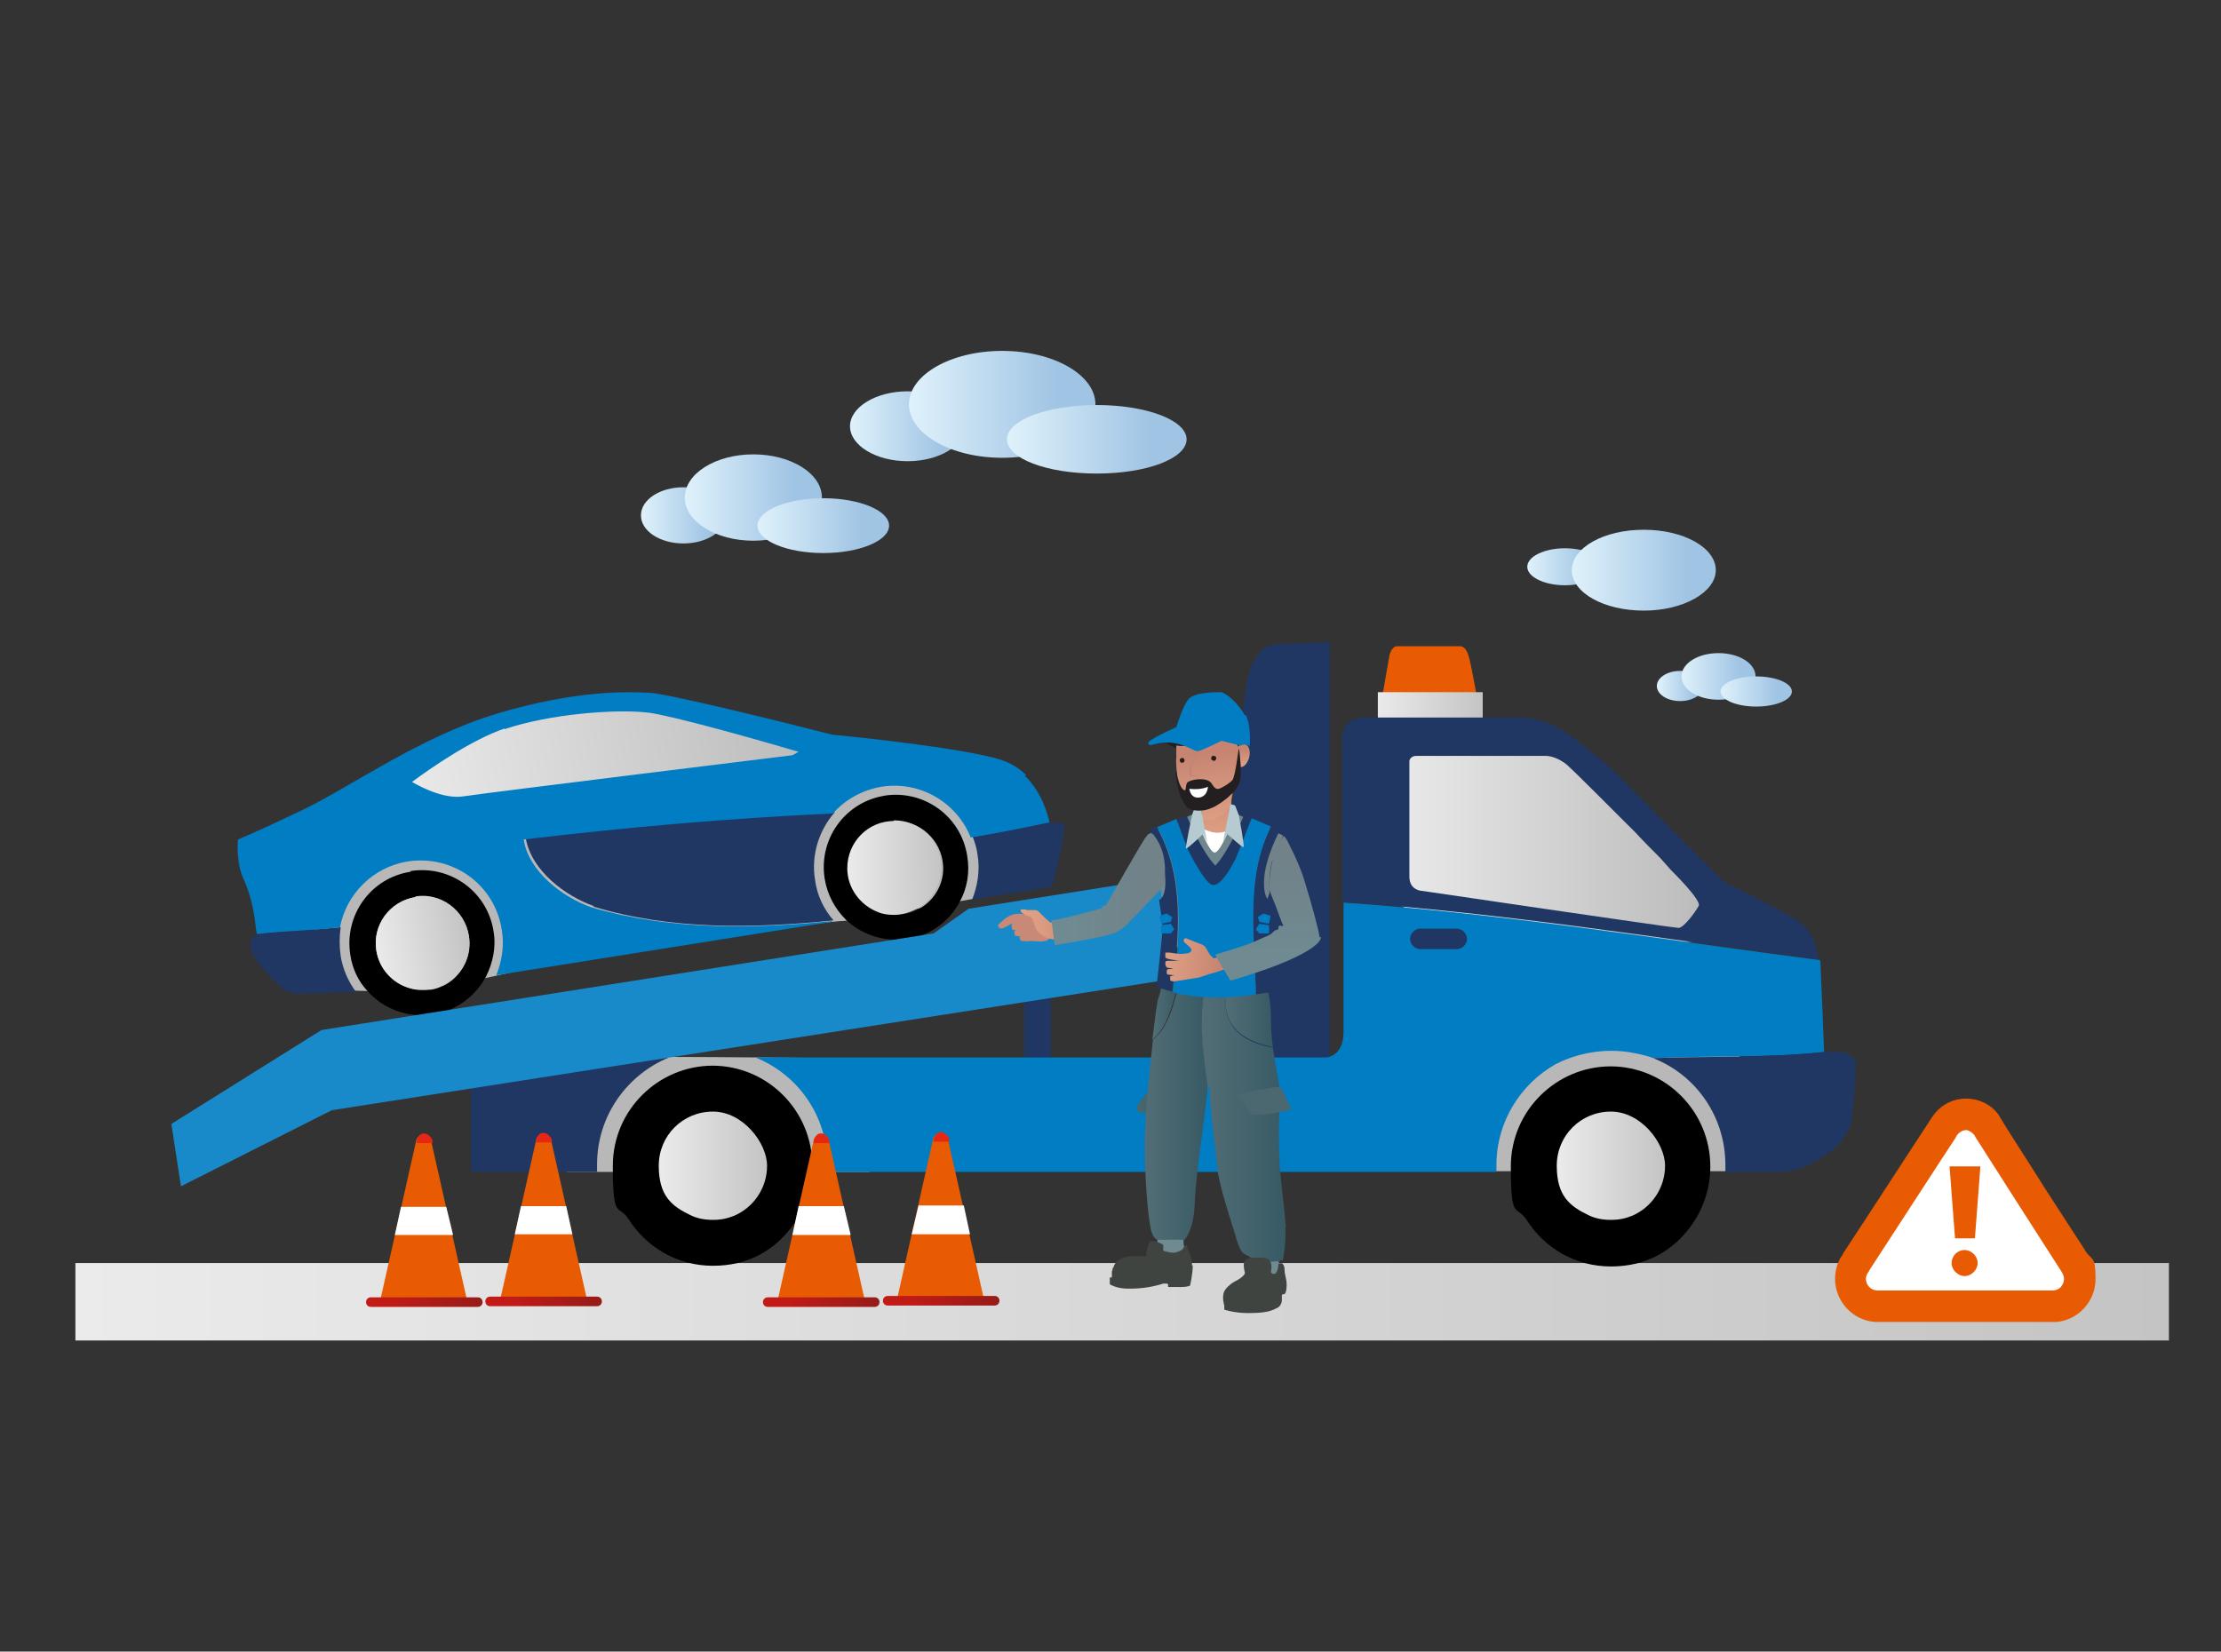 <?xml version="1.0" encoding="UTF-8"?>
<svg id="Capa_1" xmlns="http://www.w3.org/2000/svg" xmlns:xlink="http://www.w3.org/1999/xlink" version="1.1" viewBox="0 0 324 241">
  <rect x="0" y="0" width="324" height="241" fill="#333333" stroke="none"/>
  <!-- Generator: Adobe Illustrator 29.6.1, SVG Export Plug-In . SVG Version: 2.1.1 Build 9)  -->
  <defs>
    <style>
      .st0 {
        fill: none;
      }

      .st1 {
        fill-rule: evenodd;
      }

      .st1, .st2 {
        fill: #fff;
      }

      .st3 {
        fill: #ebb598;
        mix-blend-mode: multiply;
        opacity: .2;
      }

      .st3, .st4 {
        isolation: isolate;
      }

      .st5 {
        fill: #c38477;
      }

      .st6 {
        fill: #231f20;
      }

      .st7 {
        fill: #e85b02;
      }

      .st8 {
        fill: #b6cbd1;
      }

      .st9 {
        fill: #198ac9;
      }

      .st10 {
        fill: url(#Degradado_sin_nombre_4110);
      }

      .st11 {
        fill: #3f4441;
      }

      .st12 {
        fill: #007dc3;
      }

      .st13 {
        fill: url(#Degradado_sin_nombre_251);
      }

      .st14 {
        fill: url(#Degradado_sin_nombre_252);
      }

      .st15 {
        fill: url(#Degradado_sin_nombre_164);
      }

      .st16 {
        fill: url(#Degradado_sin_nombre_161);
      }

      .st17 {
        fill: url(#Degradado_sin_nombre_162);
      }

      .st18 {
        fill: url(#Degradado_sin_nombre_163);
      }

      .st19 {
        fill: url(#Degradado_sin_nombre_241);
      }

      .st20 {
        fill: url(#Degradado_sin_nombre_242);
      }

      .st21 {
        fill: url(#Degradado_sin_nombre_243);
      }

      .st22 {
        fill: url(#Degradado_sin_nombre_244);
      }

      .st23 {
        fill: url(#Degradado_sin_nombre_115);
      }

      .st24 {
        fill: url(#Degradado_sin_nombre_111);
      }

      .st25 {
        fill: url(#Degradado_sin_nombre_114);
      }

      .st26 {
        fill: url(#Degradado_sin_nombre_113);
      }

      .st27 {
        fill: url(#Degradado_sin_nombre_112);
      }

      .st28 {
        fill: url(#Degradado_sin_nombre_301);
      }

      .st29 {
        fill: url(#Degradado_sin_nombre_303);
      }

      .st30 {
        fill: url(#Degradado_sin_nombre_302);
      }

      .st31 {
        fill: url(#Degradado_sin_nombre_414);
      }

      .st32 {
        fill: url(#Degradado_sin_nombre_413);
      }

      .st33 {
        fill: url(#Degradado_sin_nombre_412);
      }

      .st34 {
        fill: url(#Degradado_sin_nombre_411);
      }

      .st35 {
        fill: url(#Degradado_sin_nombre_418);
      }

      .st36 {
        fill: url(#Degradado_sin_nombre_417);
      }

      .st37 {
        fill: url(#Degradado_sin_nombre_416);
      }

      .st38 {
        fill: url(#Degradado_sin_nombre_415);
      }

      .st39 {
        fill: url(#Degradado_sin_nombre_419);
      }

      .st40 {
        fill: url(#Degradado_sin_nombre_8);
      }

      .st41 {
        fill: url(#Degradado_sin_nombre_9);
      }

      .st42 {
        fill: url(#Degradado_sin_nombre_81);
      }

      .st43 {
        fill: url(#Degradado_sin_nombre_82);
      }

      .st44 {
        fill: url(#Degradado_sin_nombre_91);
      }

      .st45 {
        fill: url(#Degradado_sin_nombre_30);
      }

      .st46 {
        fill: url(#Degradado_sin_nombre_41);
      }

      .st47 {
        fill: url(#Degradado_sin_nombre_16);
      }

      .st48 {
        fill: url(#Degradado_sin_nombre_11);
      }

      .st49 {
        fill: url(#Degradado_sin_nombre_24);
      }

      .st50 {
        fill: url(#Degradado_sin_nombre_26);
      }

      .st51 {
        fill: url(#Degradado_sin_nombre_20);
      }

      .st52 {
        fill: url(#Degradado_sin_nombre_25);
      }

      .st53 {
        fill: #c88976;
      }

      .st54 {
        fill: #e52713;
      }

      .st55 {
        fill: #6f8a91;
      }

      .st56 {
        fill: #203763;
      }

      .st57 {
        fill: #281a15;
      }
    </style>
    <linearGradient id="Degradado_sin_nombre_8" data-name="Degradado sin nombre 8" x1="82.7" y1="79.4" x2="126.9" y2="79.4" gradientTransform="translate(0 242) scale(1 -1)" gradientUnits="userSpaceOnUse">
      <stop offset=".4" stop-color="#b9b8b8"/>
      <stop offset=".8" stop-color="#b9b8b8"/>
    </linearGradient>
    <linearGradient id="Degradado_sin_nombre_81" data-name="Degradado sin nombre 8" x1="210.9" y1="82.5" x2="258.3" y2="82.5" xlink:href="#Degradado_sin_nombre_8"/>
    <linearGradient id="Degradado_sin_nombre_11" data-name="Degradado sin nombre 11" x1="11" y1="52.1" x2="316.4" y2="52.1" gradientTransform="translate(0 242) scale(1 -1)" gradientUnits="userSpaceOnUse">
      <stop offset="0" stop-color="#ebebeb"/>
      <stop offset="1" stop-color="#c4c4c4"/>
    </linearGradient>
    <linearGradient id="Degradado_sin_nombre_9" data-name="Degradado sin nombre 9" x1="201.9" y1="119.6" x2="251.6" y2="119.6" gradientTransform="translate(0 242) scale(1 -1)" gradientUnits="userSpaceOnUse">
      <stop offset="0" stop-color="#ebebeb"/>
      <stop offset="1" stop-color="#b9b8b8"/>
    </linearGradient>
    <linearGradient id="Degradado_sin_nombre_111" data-name="Degradado sin nombre 11" x1="200.6" y1="138.2" x2="216.3" y2="138.2" xlink:href="#Degradado_sin_nombre_11"/>
    <linearGradient id="Degradado_sin_nombre_112" data-name="Degradado sin nombre 11" x1="96" y1="71.9" x2="111.9" y2="71.9" xlink:href="#Degradado_sin_nombre_11"/>
    <linearGradient id="Degradado_sin_nombre_113" data-name="Degradado sin nombre 11" x1="227.1" y1="71.9" x2="242.9" y2="71.9" xlink:href="#Degradado_sin_nombre_11"/>
    <linearGradient id="Degradado_sin_nombre_82" data-name="Degradado sin nombre 8" x1="46" y1="122.8" x2="144.3" y2="138.2" gradientTransform="translate(.8 258.5) rotate(-.6) scale(1 -1)" xlink:href="#Degradado_sin_nombre_8"/>
    <linearGradient id="Degradado_sin_nombre_91" data-name="Degradado sin nombre 9" x1="74.7" y1="386" x2="139.2" y2="386" gradientTransform="translate(44.7 506.7) rotate(-9.1) scale(1 -1)" xlink:href="#Degradado_sin_nombre_9"/>
    <linearGradient id="Degradado_sin_nombre_114" data-name="Degradado sin nombre 11" x1="68.1" y1="361.7" x2="81.8" y2="361.7" gradientTransform="translate(44.7 506.7) rotate(-9.1) scale(1 -1)" xlink:href="#Degradado_sin_nombre_11"/>
    <linearGradient id="Degradado_sin_nombre_115" data-name="Degradado sin nombre 11" x1="124.1" y1="130.5" x2="137.8" y2="130.5" gradientTransform="translate(.8 258.5) rotate(-.6) scale(1 -1)" xlink:href="#Degradado_sin_nombre_11"/>
    <linearGradient id="Degradado_sin_nombre_16" data-name="Degradado sin nombre 16" x1="160.7" y1="81.2" x2="174.6" y2="81.2" gradientTransform="translate(0 242) scale(1 -1)" gradientUnits="userSpaceOnUse">
      <stop offset="0" stop-color="#526d76"/>
      <stop offset=".4" stop-color="#48666f"/>
      <stop offset="1" stop-color="#375a64"/>
    </linearGradient>
    <linearGradient id="Degradado_sin_nombre_161" data-name="Degradado sin nombre 16" x1="178.8" y1="93.5" x2="185.7" y2="93.5" xlink:href="#Degradado_sin_nombre_16"/>
    <linearGradient id="Degradado_sin_nombre_162" data-name="Degradado sin nombre 16" x1="168.2" y1="94.3" x2="171.7" y2="94.3" xlink:href="#Degradado_sin_nombre_16"/>
    <linearGradient id="Degradado_sin_nombre_163" data-name="Degradado sin nombre 16" x1="167" y1="79.4" x2="176.2" y2="79.4" xlink:href="#Degradado_sin_nombre_16"/>
    <linearGradient id="Degradado_sin_nombre_164" data-name="Degradado sin nombre 16" x1="175.3" y1="77.4" x2="187.6" y2="77.4" xlink:href="#Degradado_sin_nombre_16"/>
    <linearGradient id="Degradado_sin_nombre_24" data-name="Degradado sin nombre 24" x1="148.7" y1="107.1" x2="160.1" y2="107.1" gradientTransform="translate(0 242) scale(1 -1)" gradientUnits="userSpaceOnUse">
      <stop offset="0" stop-color="#e2a387"/>
      <stop offset=".3" stop-color="#db9b81"/>
      <stop offset=".8" stop-color="#c98873"/>
      <stop offset=".9" stop-color="#c68471"/>
    </linearGradient>
    <linearGradient id="Degradado_sin_nombre_241" data-name="Degradado sin nombre 24" x1="6579.4" y1="517.4" x2="6579.4" y2="529.9" gradientTransform="translate(6777.7 89.2) rotate(175.2)" xlink:href="#Degradado_sin_nombre_24"/>
    <linearGradient id="Degradado_sin_nombre_25" data-name="Degradado sin nombre 25" x1="167.3" y1="112" x2="187.3" y2="112" gradientTransform="translate(0 242) scale(1 -1)" gradientUnits="userSpaceOnUse">
      <stop offset=".2" stop-color="#6f8a91"/>
      <stop offset=".8" stop-color="#718289"/>
    </linearGradient>
    <linearGradient id="Degradado_sin_nombre_20" data-name="Degradado sin nombre 20" x1="4455.1" y1="99.6" x2="4476.4" y2="99.6" gradientTransform="translate(4643 242) rotate(-180)" gradientUnits="userSpaceOnUse">
      <stop offset=".3" stop-color="#526d76"/>
      <stop offset=".9" stop-color="#375a64"/>
    </linearGradient>
    <linearGradient id="Degradado_sin_nombre_242" data-name="Degradado sin nombre 24" x1="6641.2" y1="204.6" x2="6641.2" y2="207.9" gradientTransform="translate(6824.9 224.1) rotate(179.2)" xlink:href="#Degradado_sin_nombre_24"/>
    <linearGradient id="Degradado_sin_nombre_243" data-name="Degradado sin nombre 24" x1="6516.2" y1="770.6" x2="6516.2" y2="783.4" gradientTransform="translate(6737.3 -11) rotate(172.1)" xlink:href="#Degradado_sin_nombre_24"/>
    <linearGradient id="Degradado_sin_nombre_251" data-name="Degradado sin nombre 25" x1="153.3" y1="112.1" x2="169.8" y2="112.1" xlink:href="#Degradado_sin_nombre_25"/>
    <linearGradient id="Degradado_sin_nombre_244" data-name="Degradado sin nombre 24" x1="168.3" y1="102" x2="179.3" y2="101.2" xlink:href="#Degradado_sin_nombre_24"/>
    <linearGradient id="Degradado_sin_nombre_252" data-name="Degradado sin nombre 25" x1="184.8" y1="98.7" x2="184.8" y2="119.9" xlink:href="#Degradado_sin_nombre_25"/>
    <linearGradient id="Degradado_sin_nombre_26" data-name="Degradado sin nombre 26" x1="174.5" y1="81.3" x2="190.6" y2="81.3" gradientTransform="translate(0 242) scale(1 -1)" gradientUnits="userSpaceOnUse">
      <stop offset="0" stop-color="#526d76"/>
      <stop offset=".3" stop-color="#4b6871"/>
      <stop offset=".7" stop-color="#4b6871"/>
    </linearGradient>
    <linearGradient id="Degradado_sin_nombre_30" data-name="Degradado sin nombre 30" x1="53.3" y1="52" x2="70.4" y2="52" gradientTransform="translate(0 242) scale(1 -1)" gradientUnits="userSpaceOnUse">
      <stop offset=".2" stop-color="#c21b17"/>
      <stop offset="1" stop-color="#961b17"/>
    </linearGradient>
    <linearGradient id="Degradado_sin_nombre_301" data-name="Degradado sin nombre 30" x1="70.8" y1="52.1" x2="87.8" y2="52.1" xlink:href="#Degradado_sin_nombre_30"/>
    <linearGradient id="Degradado_sin_nombre_302" data-name="Degradado sin nombre 30" x1="111.3" y1="52" x2="128.3" y2="52" xlink:href="#Degradado_sin_nombre_30"/>
    <linearGradient id="Degradado_sin_nombre_303" data-name="Degradado sin nombre 30" x1="128.8" y1="52.2" x2="145.8" y2="52.2" xlink:href="#Degradado_sin_nombre_30"/>
    <linearGradient id="Degradado_sin_nombre_41" data-name="Degradado sin nombre 41" x1="241.8" y1="141.9" x2="248.5" y2="141.9" gradientTransform="translate(0 242) scale(1 -1)" gradientUnits="userSpaceOnUse">
      <stop offset="0" stop-color="#dff2fb"/>
      <stop offset=".8" stop-color="#a0c4e4"/>
    </linearGradient>
    <linearGradient id="Degradado_sin_nombre_411" data-name="Degradado sin nombre 41" x1="245.2" y1="143.3" x2="256.1" y2="143.3" xlink:href="#Degradado_sin_nombre_41"/>
    <linearGradient id="Degradado_sin_nombre_412" data-name="Degradado sin nombre 41" x1="250.9" y1="141.1" x2="261.4" y2="141.1" xlink:href="#Degradado_sin_nombre_41"/>
    <linearGradient id="Degradado_sin_nombre_413" data-name="Degradado sin nombre 41" x1="124" y1="179.8" x2="140.8" y2="179.8" xlink:href="#Degradado_sin_nombre_41"/>
    <linearGradient id="Degradado_sin_nombre_414" data-name="Degradado sin nombre 41" x1="132.6" y1="183" x2="159.8" y2="183" xlink:href="#Degradado_sin_nombre_41"/>
    <linearGradient id="Degradado_sin_nombre_415" data-name="Degradado sin nombre 41" x1="147" y1="177.9" x2="173.1" y2="177.9" xlink:href="#Degradado_sin_nombre_41"/>
    <linearGradient id="Degradado_sin_nombre_416" data-name="Degradado sin nombre 41" x1="222.8" y1="159.3" x2="233.8" y2="159.3" xlink:href="#Degradado_sin_nombre_41"/>
    <linearGradient id="Degradado_sin_nombre_417" data-name="Degradado sin nombre 41" x1="229.3" y1="158.8" x2="250.3" y2="158.8" xlink:href="#Degradado_sin_nombre_41"/>
    <linearGradient id="Degradado_sin_nombre_418" data-name="Degradado sin nombre 41" x1="93.5" y1="166.8" x2="105.9" y2="166.8" xlink:href="#Degradado_sin_nombre_41"/>
    <linearGradient id="Degradado_sin_nombre_419" data-name="Degradado sin nombre 41" x1="99.9" y1="169.4" x2="119.9" y2="169.4" xlink:href="#Degradado_sin_nombre_41"/>
    <linearGradient id="Degradado_sin_nombre_4110" data-name="Degradado sin nombre 41" x1="110.4" y1="165.3" x2="129.7" y2="165.3" xlink:href="#Degradado_sin_nombre_41"/>
  </defs>
  <g class="st4">
    <g id="Capa_2">
      <g id="Capa_1-2">
        <g>
          <g>
            <rect class="st56" x="149.4" y="143.5" width="3.9" height="12.6"/>
            <path class="st56" d="M194,93.6v63.1l-18.6-1.3,6.3-54.7s.7-6.6,4.5-6.7c4.2-.2,7.8-.3,7.8-.3h0Z"/>
            <path class="st40" d="M82.7,171h44.2l-5-16.6s-35.4-.4-35.4,0"/>
            <path class="st42" d="M210.9,170.9h47.3s2-19.8-14.8-22.5c-16.7-2.7-29.4,10.6-32.5,22.5Z"/>
            <rect class="st48" x="11" y="184.3" width="305.4" height="11.3"/>
            <path class="st41" d="M202.4,130.9s-1.4-21.5.6-22.6c2-1.2,22.3-1.2,24.7.3,2.3,1.4,24.2,21,23.9,25.4-.3,4.4-9.4,3.6-10.3,3.3s-36.6-2.6-37.7-5.8"/>
            <path class="st7" d="M201.7,101.3l1-5.7s.3-1.3,1.1-1.3h9.3s.8,0,1.2,1.6c.4,1.5,1.3,6.6,1.3,6.6"/>
            <path class="st24" d="M201,105.7v-4.7h15.3v4.5h-14.5l-1.2,1.2"/>
            <g>
              <path d="M104,155.5c-8,0-14.6,6.5-14.6,14.6s.8,5.5,2.3,7.8c2.6,4.1,7.1,6.8,12.3,6.8s9-2.3,11.6-5.8c1.8-2.4,2.9-5.5,2.9-8.8,0-8-6.5-14.6-14.6-14.6h0Z"/>
              <path class="st27" d="M104,162.2c-4.4,0-7.9,3.5-7.9,7.9s1.9,5.9,4.6,7.2c1,.5,2.1.7,3.3.7s2.1-.2,3.1-.6c2.8-1.2,4.8-4,4.8-7.3s-3.5-7.9-7.9-7.9h0Z"/>
            </g>
            <g>
              <path d="M235,155.6c-8,0-14.6,6.5-14.6,14.6s.8,5.5,2.3,7.8c2.6,4.1,7.1,6.8,12.3,6.8s9-2.3,11.6-5.8c1.8-2.4,2.9-5.5,2.9-8.8,0-8-6.5-14.6-14.6-14.6h0Z"/>
              <path class="st26" d="M235,162.2c-4.4,0-7.9,3.5-7.9,7.9s1.9,5.9,4.6,7.2c1,.5,2.1.7,3.3.7s2.1-.2,3.1-.6c2.8-1.2,4.8-4,4.8-7.3s-3.5-7.9-7.9-7.9Z"/>
            </g>
            <path class="st56" d="M97.6,154.3h-28.9v16.7h18.4c0-.4,0-.8,0-1.1,0-7.1,4.4-13.1,10.5-15.6h0Z"/>
            <path class="st56" d="M261.4,133.8c-2.5-1.3-10-5.2-10-5.2-18.7-18.6-14-14.7-21.8-20.9-4-3.1-7.4-3-7.4-3h-22.9c-4.3,0-3.5,3.9-3.5,3.9v23c23.3,1.6,46.4,5.3,69.5,8.4-.4-3.3-1.8-5.1-4-6.2h0ZM247.8,132.2c-.5.9-2.1,3.1-2.9,3.2-.8,0-37.4-5.4-37.4-5.4,0,0-1.9,0-1.9-2.1v-16.8c0-.3.3-.8,1-.8s1.3,0,2.7,0h16.3s1.5,0,3.1,1.4c.8.7,5.4,5.3,9.9,9.8,1.2,1.3,2.4,2.5,3.6,3.7l1.6,1.8s4.5,4.4,4,5.2h0Z"/>
            <path class="st12" d="M266.1,153.5s-.3-8-.5-12.1c0-.5,0-.9-.1-1.3-23.2-3-46.3-6.8-69.5-8.4v18.8c0,2.8-1.4,3.6-2.4,3.8h-83.4c6.2,2.5,10.5,8.5,10.5,15.6s0,.8,0,1.1h97.6c0-.3,0-.6,0-1,0-6.3,3.5-11.8,8.6-14.7,2.1-1.1,6.5-2.7,11.7-1.6,1,.2,1.8.4,2.6.7,8.3-.4,16.6,0,25-.9h0,0Z"/>
            <path class="st56" d="M270.8,155.6c0-1.9-2.2-2.1-2.2-2.1h-2.5c-8.3.9-16.6.6-25,.9.1,0,.2,0,.3.1,6.1,2.5,10.3,8.5,10.3,15.5s0,.6,0,1h7c.4,0,.9,0,1.4,0,2.5-.2,3.9-1,6.4-2.6,2.5-1.6,3.6-4.3,3.6-4.7,0-.3.7-6.3.6-8.2h0Z"/>
            <path class="st56" d="M214,137c0,.8-.7,1.5-1.5,1.5h-5.3c-.8,0-1.5-.7-1.5-1.5h0c0-.8.7-1.5,1.5-1.5h5.3c.8,0,1.5.7,1.5,1.5h0Z"/>
            <g>
              <path class="st43" d="M47.5,144.3c.7-.3,8.8,1.8,25.2-2,16.4-3.8,49.8-8.1,50.2-7.9.4.1,22.8-3.9,22.8-3.9l-4.3-16.9s-12.1-1.6-12.7-1.4c-.6.1-28.6,3.8-28.6,3.8l-52.5,6.7-3.6,2.9"/>
              <g>
                <path class="st56" d="M153.4,120.1s0,0,0-.2c-3.8.8-7.6,1.5-11.5,2.2.3.8.6,1.7.7,2.6.4,2.3,0,4.6-.8,6.6l2.9-.5,8.7-1.4s0,0,0-.2c0,0,0,0,0,0,.4-.3,2.2-8.5,1.8-8.9-.4-.5-1.9-.1-1.9-.1h0Z"/>
                <g>
                  <path class="st44" d="M57.8,114.5s3.5,3.9,7.7,3.5c4.2-.4,57.1-7.3,56.9-7.7s-23.7-7.7-30-8c-6.4-.3-17.5,1.2-22,3.5-4.5,2.3-13.1,8.9-12.6,8.7h0Z"/>
                  <path class="st0" d="M73.6,106.4c-4.8,1.7-10.8,5.8-13.5,7.8,1.9,1.1,5,2.5,7.5,2.1,4-.6,48-6,48-6l.9-.5c-6.2-1.8-18.2-5.3-21.8-5.7-5-.6-14.7.2-21.1,2.4h0Z"/>
                  <path class="st56" d="M86.6,132.3c11.2,3.4,23.2,3.2,35,2-1.4-1.6-2.4-3.6-2.7-5.9-.6-3.7.6-7.3,2.9-9.9-15.2.8-30.1,2-45.1,3.8.8,4.8,5.9,8.5,9.9,9.9Z"/>
                  <path class="st56" d="M37.7,136.4s-1.4,0-1.1,1.9c.3,1.9,3.8,5.4,4.9,6.1,0,0,.2,0,.3.1.5.3.9.4,1.4.5,1.2,0,5-.1,8.7-.3-1.1-1.5-1.9-3.3-2.2-5.2-.2-1.4-.2-2.8,0-4.2-4,.4-8.1.5-12.1,1,0,0,0,.1,0,.1h0Z"/>
                  <path class="st12" d="M149.7,113.1c-1-1-2.3-1.8-3.9-2.3-5.7-1.7-21.2-3.3-24.4-3.6-6.6-1.7-23.6-5.9-26.5-6.1-3.3-.2-10.9-.4-22.3,3s-21.7,10.9-28.7,14.2c-6.9,3.3-9.2,4.2-9.2,4.2,0,0-.3,3.3.8,5.7,1.8,3.9,1.7,7.4,2,8.1,4-.5,8.1-.5,12.1-1,.9-4.8,4.8-8.8,9.9-9.6,6.6-1,12.7,3.4,13.7,10,.4,2.3,0,4.6-.8,6.6l49-7.8s0,0-.1-.1c-11.8,1.2-23.8,1.3-35-2-4.1-1.4-9.2-5.2-9.9-9.9,15.1-1.8,30-3.1,45.1-3.8,1.8-2,4.2-3.4,7.1-3.9,5.6-.9,11,2.3,13,7.4,3.8-.6,7.7-1.4,11.5-2.2-.2-.9-1-4.3-3.6-6.8h0ZM73.6,106.4c6.5-2.2,16.2-3,21.1-2.4,3.6.5,15.7,3.9,21.8,5.7l-.9.5s-44,5.4-48,6c-2.5.4-5.6-1-7.5-2.1,2.7-2,8.6-6.1,13.5-7.8h0Z"/>
                  <path d="M59.9,127.2c-5.8.9-9.7,6.3-8.8,12.1.3,2.1,1.2,3.9,2.5,5.3,2.3,2.6,5.9,4,9.6,3.4,3.4-.5,6.2-2.7,7.7-5.5,1-2,1.5-4.3,1.1-6.6-.9-5.8-6.3-9.7-12.1-8.8ZM62.8,144.4c-1,.2-2,0-3-.2-2.5-.7-4.4-2.8-4.9-5.5-.6-3.7,1.9-7.2,5.7-7.8,3.7-.6,7.2,2,7.8,5.7.4,2.8-.9,5.5-3.1,6.9-.8.5-1.6.8-2.5,1h0Z"/>
                  <path d="M129.1,116.1c-5.8.9-9.7,6.3-8.8,12.1.4,2.4,1.5,4.4,3.1,6,2.3,2.2,5.6,3.3,9,2.8,3.4-.5,6.1-2.6,7.6-5.4,1.1-2,1.5-4.3,1.1-6.7-.9-5.8-6.3-9.7-12.1-8.8h0ZM131.8,133.3c-.8.1-1.6.1-2.4,0-2.7-.5-5-2.7-5.4-5.6-.6-3.7,2-7.2,5.7-7.8,3.7-.6,7.2,2,7.8,5.7.5,2.9-1,5.7-3.4,7-.7.4-1.5.7-2.3.8h0Z"/>
                  <path class="st25" d="M60.6,130.9c-3.7.6-6.3,4.1-5.7,7.8.4,2.7,2.4,4.8,4.9,5.5.9.3,1.9.3,3,.2.9-.1,1.8-.5,2.5-1,2.3-1.4,3.6-4.1,3.1-6.9-.6-3.7-4.1-6.3-7.8-5.7h0Z"/>
                </g>
              </g>
              <path class="st23" d="M130.4,119.8c-3.8,0-6.8,3.1-6.8,6.9,0,2.9,1.9,5.4,4.5,6.4.7.3,1.5.4,2.4.4.8,0,1.6-.2,2.4-.5,2.6-1,4.4-3.5,4.4-6.5,0-3.8-3.1-6.8-6.9-6.8Z"/>
            </g>
            <polygon class="st9" points="46.9 150.3 136.2 136.2 141.3 132.6 169.7 128.1 172 142.7 48.4 162 26.4 173.1 25 164 46.9 150.3"/>
            <g>
              <path class="st47" d="M167.9,158.9s-2.7,2.6-2,3.2,4.2.5,4.4.4,1.4-.3,2.2-1.3-4.6-2.3-4.6-2.3h0Z"/>
              <path class="st55" d="M186.5,182.3s-.1,2,.2,2.4c.4.4-.5,1.9-.6,2-.2,0-1.8,0-1.8,0,0,0-1-.5-1-.6v-1.4l-.3-1.9"/>
              <path class="st55" d="M172.7,179.4c0,.1-.1,1.9,0,2.3.2.4-.3,1.3-.4,1.3s-3.3,0-3.3,0l-.2-1s.1-.8,0-1.7v-.9"/>
              <path class="st11" d="M173.9,184.7c0-.6-.1-1.3-.5-2.1l-.3-.9s-.3,0-.4.3c0,0-.1.2-.2.3-.2.2-.7.4-1.2.5-.6,0-1.3-.2-1.6-.3,0-.2,0-.6,0-.8,0-.2-1.4-.7-1.8-.6-.4.1-.7,1.7-.7,2h0c0,0,0,.1,0,.2,0,0,0,0,0,0,0,0-.1,0-.2,0,0,0-.1,0-.2,0,0,0-.1,0-.2,0,0,0-.1,0-.2,0,0,0-.2,0-.2,0,0,0-.1,0-.2,0,0,0-.1,0-.2,0-.1,0-.3,0-.4,0-1.1,0-2.4.3-2.9,1.4,0,.1-.1.3-.2.4,0,0,0,0,0,0,0,.1,0,.3-.1.4,0,0,0,.1,0,.2,0,0,0,.2,0,.3,0,0,0,.2,0,.3,0,0,0,0,0,.1h-.3c0,.1,0,1,0,1,0,0,.8.5,2,.6s3.1,0,4.7-.4c.4-.1.8-.2,1.1-.3.2,0,.4,0,.4,0,.2,0,.3,0,.3.2,0,.2,0,.3,0,.3,0,0,1,0,1.9,0,.9,0,1.3-.2,1.3-.2,0,0,.4-1.6.4-3h0Z"/>
              <path class="st16" d="M184.8,144.1c-1.9.5-3.9.7-5.9.8-.7,5,2.6,7,6.8,7.9-.2-1.3-.3-2.7-.3-4.1,0-2.3-.3-3.7-.6-4.6h0Z"/>
              <path class="st17" d="M171.7,144.4c-.8-.2-1.5-.3-2.3-.6,0,.4-.1,1-.4,1.8-.2.5-.5,2.9-.9,6.1,2.1-1.7,2.7-4.4,3.6-7.3h0Z"/>
              <path class="st18" d="M175.6,144.9c-1.3,0-2.6-.3-3.8-.5-.8,2.9-1.5,5.6-3.6,7.3-.6,5-1.2,11.8-1.2,15.2,0,5.7.5,10.7.9,12.5.4,1.8,1.3,1.5,1.3,1.5h3.6c0,0,1.4-1.3,1.5-5.6.2-4.3,1.4-11.7,1.8-15.8,0-.4,0-.7.1-.9-.5-4.6-1.3-9.1-.6-13.8h0Z"/>
              <path class="st15" d="M187.6,179.1c-.2-2.3-.6-5.3-.9-8.8-.2-3.6-.2-6,0-9.2.2-2.3-.6-5.1-1-8.2-4.2-.8-7.5-2.9-6.8-7.9-1.1,0-2.2,0-3.3,0-.7,4.6,0,9.2.6,13.8,0-.2.1-.3.2-.4.1,2,.3,4,.5,6,.2,2.3.6,4.6.8,6.9,0,0,0,0,0,0,.6,3.1,1.6,5.9,2.5,8.9.2.7.6,2.1,1.1,2.6.6.6,1.4.3,1.3,1.5,1.4,0,2.8-.2,4.2-.3,0,0,0-.2,0-.2l.3.2s.6-2.6.4-4.9h0Z"/>
              <g>
                <path class="st53" d="M152.8,135.3c0-.3,0-.5,0-.7-.1-.3-.4-.4-.7-.5-.7-.3-1.4-.5-2.1-.7-.2,0-.4,0-.6,0h0c0,0-1-.2-1.8.1-.8.3-1.3.8-1.5,1-.2.1-.5.5-.5.5,0,0,0,.7.8.4.7-.3,1.3-.8,1.9-.8.6,0,.7,0,.5,0,0,0,0,0,0,0,0,0-.1,0-.2,0-.1,0-.3,0-.6,0-.4.1-.5.4-.4.7,0,.3.1.4.3.4,0,0,.2,0,.3,0-.2.1-.3.3-.2.6,0,.2.2.3.4.3,0,0,.2,0,.4,0-.1.1-.1.2,0,.4,0,.2.2.3.3.3.1,0,.8.1,1.2,0,0,0,0,0,0,0,.9,0,2.6.4,2.9-.6.2-.3-.5-1.1-.4-1.5h0Z"/>
                <path class="st49" d="M154,136.7c0-.4-.1-.8-.2-1.2,0-.3-.2-.6-.2-.9h-.4c0,0-.8-.7-.9-.8l-.8-.8c-.1-.1-.3-.2-.5-.2h-1.3c0-.1,0-.1-.1-.1h-.6s0,0-.1,0c0,0,0,0,0,0,0,0,0,0,0,.1,0,0,0,0,0,.1,0,.2.3.4.5.5l1.1.5c.1,0,.5,1.3.5,1.3,0,.2.2.5.4.7.2.3,1,1.2,2.9,1.2,0-.2,0-.4,0-.6h0Z"/>
              </g>
              <path class="st2" d="M174.3,120.2c.1,0,7.8.2,7.7.3s-2.3,6.9-2.3,6.9l-5.1.2-2.8-3.2"/>
              <path class="st19" d="M175.2,118.8c0,.4,0,1.2-.3,1.8.9.5,1.9,1,3,.9.9-.1,1.6-.4,2.4-.8-.2-.5-.4-1-.5-1.5-.1-.7-.2-1.4-.2-2.2,0-.5.2-1,.2-1.5-.2.1-.3.3-.5.4-.4.3-.9.5-1.2.6h0s-.2,0-.6.1c-.4,0-.6,0-.6,0h0c-.4,0-.8-.1-1.3-.3-.3-.1-.5-.2-.8-.4,0,0,0,.1,0,.2.2,1,.5,2,.5,3h0Z"/>
              <path class="st3" d="M179.7,115.6c-.2.2-.4.5-.6.6-.4.3-.9.5-1.2.6h0s-.2,0-.6.1c-.4,0-.6,0-.6,0h0c-.4,0-.8-.1-1.3-.3-.2,0-.4-.2-.6-.3.2.8.4,1.7.5,2.5,0,.2,0,.4,0,.7,1.3.7,3.3-.4,4.4-2.2,0-.1,0-.2,0-.3,0-.4.1-.9.2-1.3h0Z"/>
              <path class="st52" d="M185.5,125.9c.5-1.4,1.1-2.7,1.7-3.9-.2-.2-.4-.3-.5-.3-1.4-.8-5.8-2.7-5.8-2.7l-.7-.3s-2,5.7-3,5.7-2.9-5.7-2.9-5.7l-.7.3s-4.6,1.9-6,2.7c-.1,0-.2.2-.3.2h0c.6.7,1,1.4,1.3,2.1,1.1,3,.7,5.7.7,5.7,0,0,.5,3,.5,3.1l1-.4c0,.6.1,1.3.1,2,0,.4,0,.7,0,1.1,0,.7-.1,1.4-.2,2.1.4.2.8.4,1.1.7.7.5,1.5.9,2.3,1.2,1.7.8,3.4,1.2,5.2,1.5,1.6.3,3.2.2,4.8,0-.2-1-.4-2.4-.5-4,0-.4,0-1.8,0-2.1,0-1.3.2-2.4.3-3.2h.8c0,0,.5-1.4.5-1.4,0,0-.2-2,.3-4.4h0Z"/>
              <path class="st51" d="M170.6,140.5s4.1.5,6.7.5,6.6-.5,6.6-.5c0,0,.2,1.5.6,4h-14.4c.3-2.4.6-4,.6-4h0Z"/>
              <g>
                <path class="st56" d="M169.1,131.4s.5,3.2.5,4c0,.6-.6,6.2-.9,8.6.8.3,1.5.5,2.3.7,1-8.1,1.9-16.8-2.3-24.1l-1,.4s2.1,4,2.3,7.3c.1,2.8-.9,3-.9,3h0Z"/>
                <path class="st56" d="M177.7,129.7c2.6-3.2,3.6-6.8,5-10.3l-1.2-.5s-2.2,5.3-4.2,7.4c-2-2-4.2-7.3-4.2-7.3l-1.5.7c1.3,3.6,2.5,7.3,5.1,10.3,0,0,.6.2,1-.2h0Z"/>
                <path class="st56" d="M185.8,144.7c-.2-1.8-1-8.6-1-9.2,0-.8.5-4,.5-4,0,0-1-.2-.9-3,.1-3.3,2.3-7.3,2.3-7.3l-1.3-.6c-3.9,7.6-2.4,16.4-2.2,24.5.9-.1,1.7-.3,2.6-.4h0Z"/>
                <path class="st12" d="M185.3,133.6l-1-.3-.8.5.2.7,1.4.3s.3-1,.2-1.2h0Z"/>
                <path class="st12" d="M185.1,135l-1.4-.2-.5.8.5.6h1.4c0-.1.1-.8,0-1.2h0Z"/>
              </g>
              <path class="st12" d="M169.2,133.6l1-.3.8.5-.2.7-1.4.3s-.3-1-.2-1.2h0Z"/>
              <path class="st12" d="M169.4,135l1.4-.2.5.8-.5.6h-1.4c0-.1-.1-.8,0-1.2h0Z"/>
              <path class="st12" d="M171.1,144.8c4,1,8.1.9,12.1.3-.1-8.2-1.6-16.9,2.2-24.5l-2.8-1.2c-.8,1.9-1.5,3.9-2.3,5.8,0,0,0,.1-.1.2-.7,1.4-2.4,4.4-3.6,3.6-1.1-.7-2.9-4.2-3.3-5-.6-1.5-1.1-3-1.7-4.5l-2.8,1.2c4.2,7.3,3.3,16,2.3,24.1h0Z"/>
              <path class="st8" d="M175.1,117.4s-.6,0-.7.2-.5,1.3-.5,1.3c0,0-1,4.8-.9,4.9.1.2,2.5-2.1,2.5-2.1,0,0,.6,1.2.6,1.2,0,0-1-5.3-1-5.5h0Z"/>
              <path class="st8" d="M179.6,117.4s.5,0,.6.2c.1.2.5,1.3.5,1.3,0,0,.9,4.6.7,4.7s-2.3-1.9-2.4-1.9c-.2.5-.6,1.2-.6,1.2,0,0,1.1-5.4,1.1-5.6h0Z"/>
              <line class="st0" x1="169.8" y1="131.9" x2="169.8" y2="131.7"/>
              <path class="st6" d="M172.3,106.6c-.9.3-1.7.7-2.6,1.2.5.9,1.7,1.4,2.5,1.5.7.2,1,0,1.2-.1,2-.6,4.6-3.1,4.5-3.9l-5.6,1.4s0,0,0,0h0Z"/>
              <g>
                <path class="st20" d="M181.2,108.6c0,0,.2,0,.3,0,.8,0,1.1,1.4.5,2.5-.4.8-.9.9-1.3.8,0-.8-.1-1.8-.3-2.8,0,0,0-.1,0-.2,0-.1.3-.3.8-.4h0Z"/>
                <path class="st6" d="M181.2,107.1c0,.7,0,1.3,0,1.5-.4,0-.5.3-.6.4,0-.2-.1-.4-.2-.7,0,0-.1-.4-.3-.6-.1-.3-.2-.5-.4-.8,0,0,.1,0,.2,0,0,0,.6,0,1.2,0h0Z"/>
                <path class="st21" d="M171.7,113.5c0,0,0-.1,0-.2,0-.8-.2-1.8-.1-2.9h0c0-.3,0-.5,0-.8,0,0,0-.5,0-.7.2-1.7.8-3.3,2-4.1,0,0,0,0,0,0,0,0,0,0,0,0,.4-.3.8-.4,1.1-.5.5-.1,1-.2,1.3-.1.1,0,.2,0,.3,0,1.8.2,3,1.8,3.8,3.6.1.2.3.6.3.6,0,.2.2.4.2.7,0,.1,0,.3,0,.4h0s0,.1,0,.3c0,1.3,0,2.9,0,3.2,0,.1,0,.2-.2.3,0,0-.2.1-.2.2,0,.2-.2.5-.3.6-.8,1.2-4.4,3.1-5.8,2.9-.9-.2-1.5-1.2-1.9-2.1-.3-.4-.5-.9-.6-1.5h0Z"/>
                <path class="st6" d="M171.6,112.5c.2,1.1.5,2.3,1,2.7.5.4.3-.3.5-.8,0-.2.2-.3.4-.4.5-.2,1-.3,1.6-.3.8,0,1.4.2,1.7.7s.6.8,1,.7c.4-.1,1.6-.8,2-1.3s.9-4.6.9-4.6c.2.6.2,1.7.3,2.5,0,.4,0,.7,0,1v.2c0,1.4-.6,2.4-1.5,3.1-.3.3-.4.4-.8.7-.5.4-1,.7-1.5,1-.4.2-.7.3-1,.4-.9.3-2,.2-2.5,0-.1,0-.3-.1-.4-.2-.4-.3-.7-.9-1.1-1.7-.6-1.7-.7-3.5-.7-3.5h0Z"/>
                <path class="st6" d="M171.9,107.5c.3-1.1.9-2.1,1.7-2.7,0,0,0,0,0,0,0,0,0,0,0,0,.4-.3.8-.4,1.1-.5.5-.1,1-.2,1.3-.1.1,0,.2,0,.3,0,.3,0,.6.1.9.3,0,0,0,0,0,0l2.2.7c1.3,1.4,1.9,3.8,0,2.6-.9-.6-1.4-1.3-1.8-1.9-.7,1.4-2.1,2.4-4,2.8-2.2.5-2.9-.4-2.9-.4l1-.5h0Z"/>
                <path class="st2" d="M176.2,114.8s-.9.5-2.7.3c0,0,.1.8.6,1.1.4.3,1.3.3,1.8-.4.3-.5.3-.9.3-.9h0Z"/>
              </g>
              <path class="st5" d="M174,113.3s0,0-.1,0h0c-.4,0-.5-.2-.4-1,0-.7.3-1,.5-1.3,0,0,.1-.2.2-.3.2-.4,0-.9-.1-.9,0,0,0-.1,0-.1,0,0,0,0,.1,0,.1,0,.5.7.2,1.2,0,.1-.1.2-.2.3-.2.3-.4.5-.4,1.2,0,.7,0,.8.2.8h0c.3,0,.8,0,.8,0,0,0,.1,0,.1,0,0,0,0,.1,0,.1,0,0-.4,0-.7,0h0Z"/>
              <path class="st57" d="M172.8,111c0,.2-.2.3-.4.3-.2,0-.3-.2-.3-.4,0-.2.2-.3.4-.3.2,0,.3.2.3.4h0Z"/>
              <path class="st57" d="M177.4,110.7c0,.2-.2.4-.4.3s-.4-.2-.3-.4c0-.2.2-.4.4-.3.2,0,.4.2.3.4Z"/>
              <path class="st12" d="M181.6,104.4c-.9-1.7-2.7-3.3-3.5-3.4-.9,0-3.8,0-4.7,1-.8.9-1.6,3.5-1.8,4.1-1.8.8-4.2,2-4.1,2.3,0,.4.5.3.5.3,3.8-1.2,6,1,6.7.9.5,0,2.6-1.1,3.5-1.5l2.8.7c1-.5,1.3.2,1.3.2,0,0,.3-3-.6-4.7h0Z"/>
              <path class="st13" d="M168,121.8c0,0-.3-.2-.8.3s-5.6,9.6-5.8,9.9c-.1.2-.5,0-.6.4,0,.2-.3.2-.3.2,0,0-5.3,1.5-7.1,1.7,0,0,.4,3.5.5,3.6.2,0,6.2-1,8.2-1.6,1-.3,1.5-.7,2.2-1.3,0,0,5.4-5.6,5.4-5.6,0,0,1.2-4.6-1.6-7.8h0Z"/>
              <path class="st22" d="M179.2,141.9c-.2-.4-.4-.8-.6-1.2-.2-.4-.3-.7-.5-1.1-.5.1-1,.3-1.1.2,0,0-.3-.3-.5-.5-.2-.3-.5-.9-.6-1,0-.1-.3-.4-.6-.5s-2.1-.8-2.3-.9c-.2,0-.4.2-.3.5.2.3,1.2.9,1.1,1.3,0,0,0,0,0,0,0,.1-.2.3-.5.4-.3,0-.7.1-1.1.1-.4,0-1.4-.2-1.6-.2-.3,0-.5,0-.6,0,0,0,0,.5,0,.7.2.3,1.5.4,2.1.5,0,0,0,0,0,0-.6,0-1.7,0-1.8,0-.2,0-.3.1-.3.3,0,.1,0,.6.3.7.1,0,.5.1.9.2-.3,0-.7,0-.7,0,0,0-.3,0-.3.3,0,.3,0,.5.2.5,0,0,.6.1,1.1.1-.3,0-.7.1-.8.2,0,0,0,.3,0,.5.1.2.5.2.6.2s2.6-.4,3.2-.5c.4,0,1.4-.4,2-.6.2,0,1.4-.4,2.3-.7h0Z"/>
              <path class="st14" d="M192.5,136.8c0-.6-1-4.4-2.3-8.6-.7-2.2-1.9-4.5-2.1-4.9-.2-.5-.5-1-.8-1.3,0,0,0,0,0,0-1.7,2-2,4.8-2.2,7.5,0,0,0,.2,0,.2l1,2.5c.5,1.3,1,2.8,1.1,2.8,0,0,0,.2-.3.1s-.4,0-.4.3c0,.3,0,.2-.3.3-.2,0-.6.4-.8.6-.7.4-1.6.7-2.4,1.1-2.4,1-5.6,1.8-5.7,1.9,0,.2,2.2,3.8,2.2,3.8,11.6-3.4,13.3-5.7,13.2-6.4h0Z"/>
              <path class="st50" d="M180.4,159.8c.6-.2,6.3-1.5,6.5-1.1s1.5,3.2,1.5,3.2c0,0-5.1,1.2-5.8.6-.7-.7-2.1-2.7-2.1-2.7h0Z"/>
              <path class="st11" d="M187.7,187.5c0-.9-.3-1.5-.3-2.1,0-.5-.1-.8-.3-1-.2-.2-.6,0-.6,0,0,0,0,.9-.4,1.4,0,0-.2.1-.3.1-.1,0-.3-.1-.4-.3.2-1,0-1.4-.2-1.7-.2-.3-.7-.4-1.6-.4s-1.6,0-2,.5c-.3.4-.1,1.3,0,1.7,0,0,0,0,0,.1-.1.3-.3.4-.5.6-.5.4-1.1.6-1.6,1,0,0-.1.1-.2.2-.3.2-.5.5-.7.8-.4.9,0,2.1,0,2.1v.2c0,0,0,.4,0,.4,0,0,1.4.5,3.5.5,2.1,0,3.2-.2,4.1-.7,0,0,.7-.2.8-1.1,0-.3,0-.7,0-.9.4,0,.5-.2.5-.2,0,0,.2-.3.2-1.2h0Z"/>
            </g>
            <g>
              <path class="st7" d="M304.4,182.8c-.8-1.3-3.2-4.9-5.7-8.8h0c-2.7-4.3-6.4-10-6.7-10.6-.2-.3-.3-.5-.5-.8-1.1-1.5-2.9-2.3-4.7-2.3s-3.4.8-4.5,2.1c-.3.4-.6.8-.9,1.3-.8,1.2-10.8,16.6-12.4,19-.2.3-.3.6-.5.8-.5.9-.8,2-.8,3.1,0,3.3,2.6,6.1,5.9,6.3.2,0,.4,0,.6,0h25c.3,0,.5,0,.8,0,3.2-.3,5.7-3,5.7-6.3s-.5-2.7-1.3-3.8h0Z"/>
              <path class="st2" d="M301.1,186.6c0-.4-.2-.8-.4-1.1-1.5-2.3-12.3-19.2-12.6-19.7,0-.1-.1-.2-.2-.3-.3-.3-.7-.6-1.1-.6s-.8.2-1.1.5c-.1.1-.3.3-.4.6-.3.4-12.1,18.6-12.5,19.2-.1.2-.2.4-.3.5-.2.3-.3.6-.3.9,0,.9.7,1.7,1.7,1.7,0,0,.2,0,.3,0h24.8s.2,0,.5,0c.9,0,1.6-.8,1.6-1.7h0Z"/>
              <g>
                <polygon class="st7" points="288.1 180.7 288.9 170.2 284.4 170.2 285.2 180.7 288.1 180.7"/>
                <path class="st7" d="M286.6,182.4c-1.1,0-1.9.9-1.9,1.9s.9,1.9,1.9,1.9,1.9-.9,1.9-1.9-.9-1.9-1.9-1.9Z"/>
              </g>
            </g>
            <g>
              <path class="st7" d="M68.2,189.6h-12.7l5.2-23.1c0-.3.2-.5.4-.7s.5-.3.7-.3.5,0,.7.3c.2.2.3.4.4.7l5.2,23.1h0Z"/>
              <path class="st45" d="M69.7,189.3h-15.6c-.4,0-.7.3-.7.7s.3.7.7.7h15.6c.4,0,.7-.3.7-.7s-.3-.7-.7-.7Z"/>
              <path class="st54" d="M63.1,166.8v-.4c-.1-.3-.3-.5-.5-.7-.2-.2-.5-.3-.7-.3s-.5,0-.7.3c-.2.2-.3.4-.4.7v.4c0,0,2.3,0,2.3,0h0Z"/>
              <polygon class="st1" points="66.1 180.2 57.6 180.2 58.5 176.1 65.1 176.1 66.1 180.2"/>
            </g>
            <g>
              <path class="st7" d="M85.7,189.5h-12.7l5.2-23.1c0-.3.2-.5.4-.7s.5-.3.7-.3.5,0,.7.3c.2.2.3.4.4.7l5.2,23.1h0Z"/>
              <path class="st28" d="M87.1,189.2h-15.6c-.4,0-.7.3-.7.7s.3.7.7.7h15.6c.4,0,.7-.3.7-.7s-.3-.7-.7-.7Z"/>
              <path class="st54" d="M80.5,166.7v-.4c-.1-.3-.3-.5-.5-.7-.2-.2-.5-.3-.7-.3s-.5,0-.7.3c-.2.2-.3.4-.4.7v.4c0,0,2.3,0,2.3,0h0Z"/>
              <polygon class="st1" points="83.5 180.1 75.1 180.1 76 176 82.6 176 83.5 180.1"/>
            </g>
            <g>
              <path class="st7" d="M126.2,189.5h-12.7l5.2-23.1c0-.3.2-.5.4-.7s.5-.3.7-.3.5,0,.7.3c.2.2.3.4.4.7l5.2,23.1h0Z"/>
              <path class="st30" d="M127.6,189.3h-15.6c-.4,0-.7.3-.7.7s.3.7.7.7h15.6c.4,0,.7-.3.7-.7s-.3-.7-.7-.7Z"/>
              <path class="st54" d="M121,166.8v-.4c-.1-.3-.3-.5-.5-.7s-.5-.3-.7-.3-.5,0-.7.3-.3.4-.4.7v.4c0,0,2.3,0,2.3,0h0Z"/>
              <polygon class="st1" points="124.1 180.2 115.6 180.2 116.5 176 123.1 176 124.1 180.2"/>
            </g>
            <g>
              <path class="st7" d="M143.6,189.4h-12.7l5.2-23.1c0-.3.2-.5.4-.7s.5-.3.7-.3.5,0,.7.3.3.4.4.7l5.2,23.1h0Z"/>
              <path class="st29" d="M145.1,189.1h-15.6c-.4,0-.7.3-.7.7s.3.7.7.7h15.6c.4,0,.7-.3.7-.7s-.3-.7-.7-.7Z"/>
              <path class="st54" d="M138.5,166.6v-.4c-.1-.3-.3-.5-.5-.7s-.5-.3-.7-.3-.5,0-.7.3-.3.4-.4.7v.4c0,0,2.3,0,2.3,0h0Z"/>
              <polygon class="st1" points="141.5 180.1 133 180.1 134 175.9 140.6 175.9 141.5 180.1"/>
            </g>
          </g>
          <g>
            <path class="st46" d="M248.5,100.1c0,1.2-1.5,2.2-3.4,2.2s-3.4-1-3.4-2.2,1.5-2.2,3.4-2.2,3.4,1,3.4,2.2Z"/>
            <path class="st34" d="M256.1,98.7c0,1.9-2.4,3.4-5.4,3.4s-5.4-1.5-5.4-3.4,2.4-3.4,5.4-3.4,5.4,1.5,5.4,3.4Z"/>
            <path class="st33" d="M261.4,100.9c0,1.2-2.3,2.2-5.2,2.2s-5.2-1-5.2-2.2,2.3-2.2,5.2-2.2,5.2,1,5.2,2.2Z"/>
          </g>
          <g>
            <path class="st32" d="M140.8,62.2c0,2.8-3.8,5.1-8.4,5.1s-8.4-2.3-8.4-5.1,3.8-5.1,8.4-5.1,8.4,2.3,8.4,5.1Z"/>
            <path class="st31" d="M159.8,59c0,4.3-6.1,7.8-13.6,7.8s-13.6-3.5-13.6-7.8,6.1-7.8,13.6-7.8,13.6,3.5,13.6,7.8h0Z"/>
            <path class="st38" d="M173.1,64.1c0,2.8-5.8,5-13.1,5s-13.1-2.2-13.1-5,5.9-5,13.1-5,13.1,2.2,13.1,5Z"/>
          </g>
          <g>
            <path class="st37" d="M233.8,82.7c0,1.5-2.5,2.7-5.5,2.7s-5.5-1.2-5.5-2.7,2.5-2.7,5.5-2.7,5.5,1.2,5.5,2.7Z"/>
            <path class="st36" d="M250.3,83.2c0,3.2-4.7,5.9-10.5,5.9s-10.5-2.6-10.5-5.9,4.7-5.9,10.5-5.9,10.5,2.6,10.5,5.9Z"/>
          </g>
          <g>
            <path class="st35" d="M105.9,75.2c0,2.3-2.8,4.1-6.2,4.1s-6.2-1.8-6.2-4.1,2.8-4.1,6.2-4.1,6.2,1.8,6.2,4.1Z"/>
            <path class="st39" d="M119.9,72.6c0,3.5-4.5,6.3-10,6.3s-10-2.8-10-6.3,4.5-6.3,10-6.3,10,2.8,10,6.3h0Z"/>
            <path class="st10" d="M129.7,76.7c0,2.2-4.3,4-9.6,4s-9.6-1.8-9.6-4,4.3-4,9.6-4,9.6,1.8,9.6,4Z"/>
          </g>
        </g>
      </g>
    </g>
  </g>
</svg>